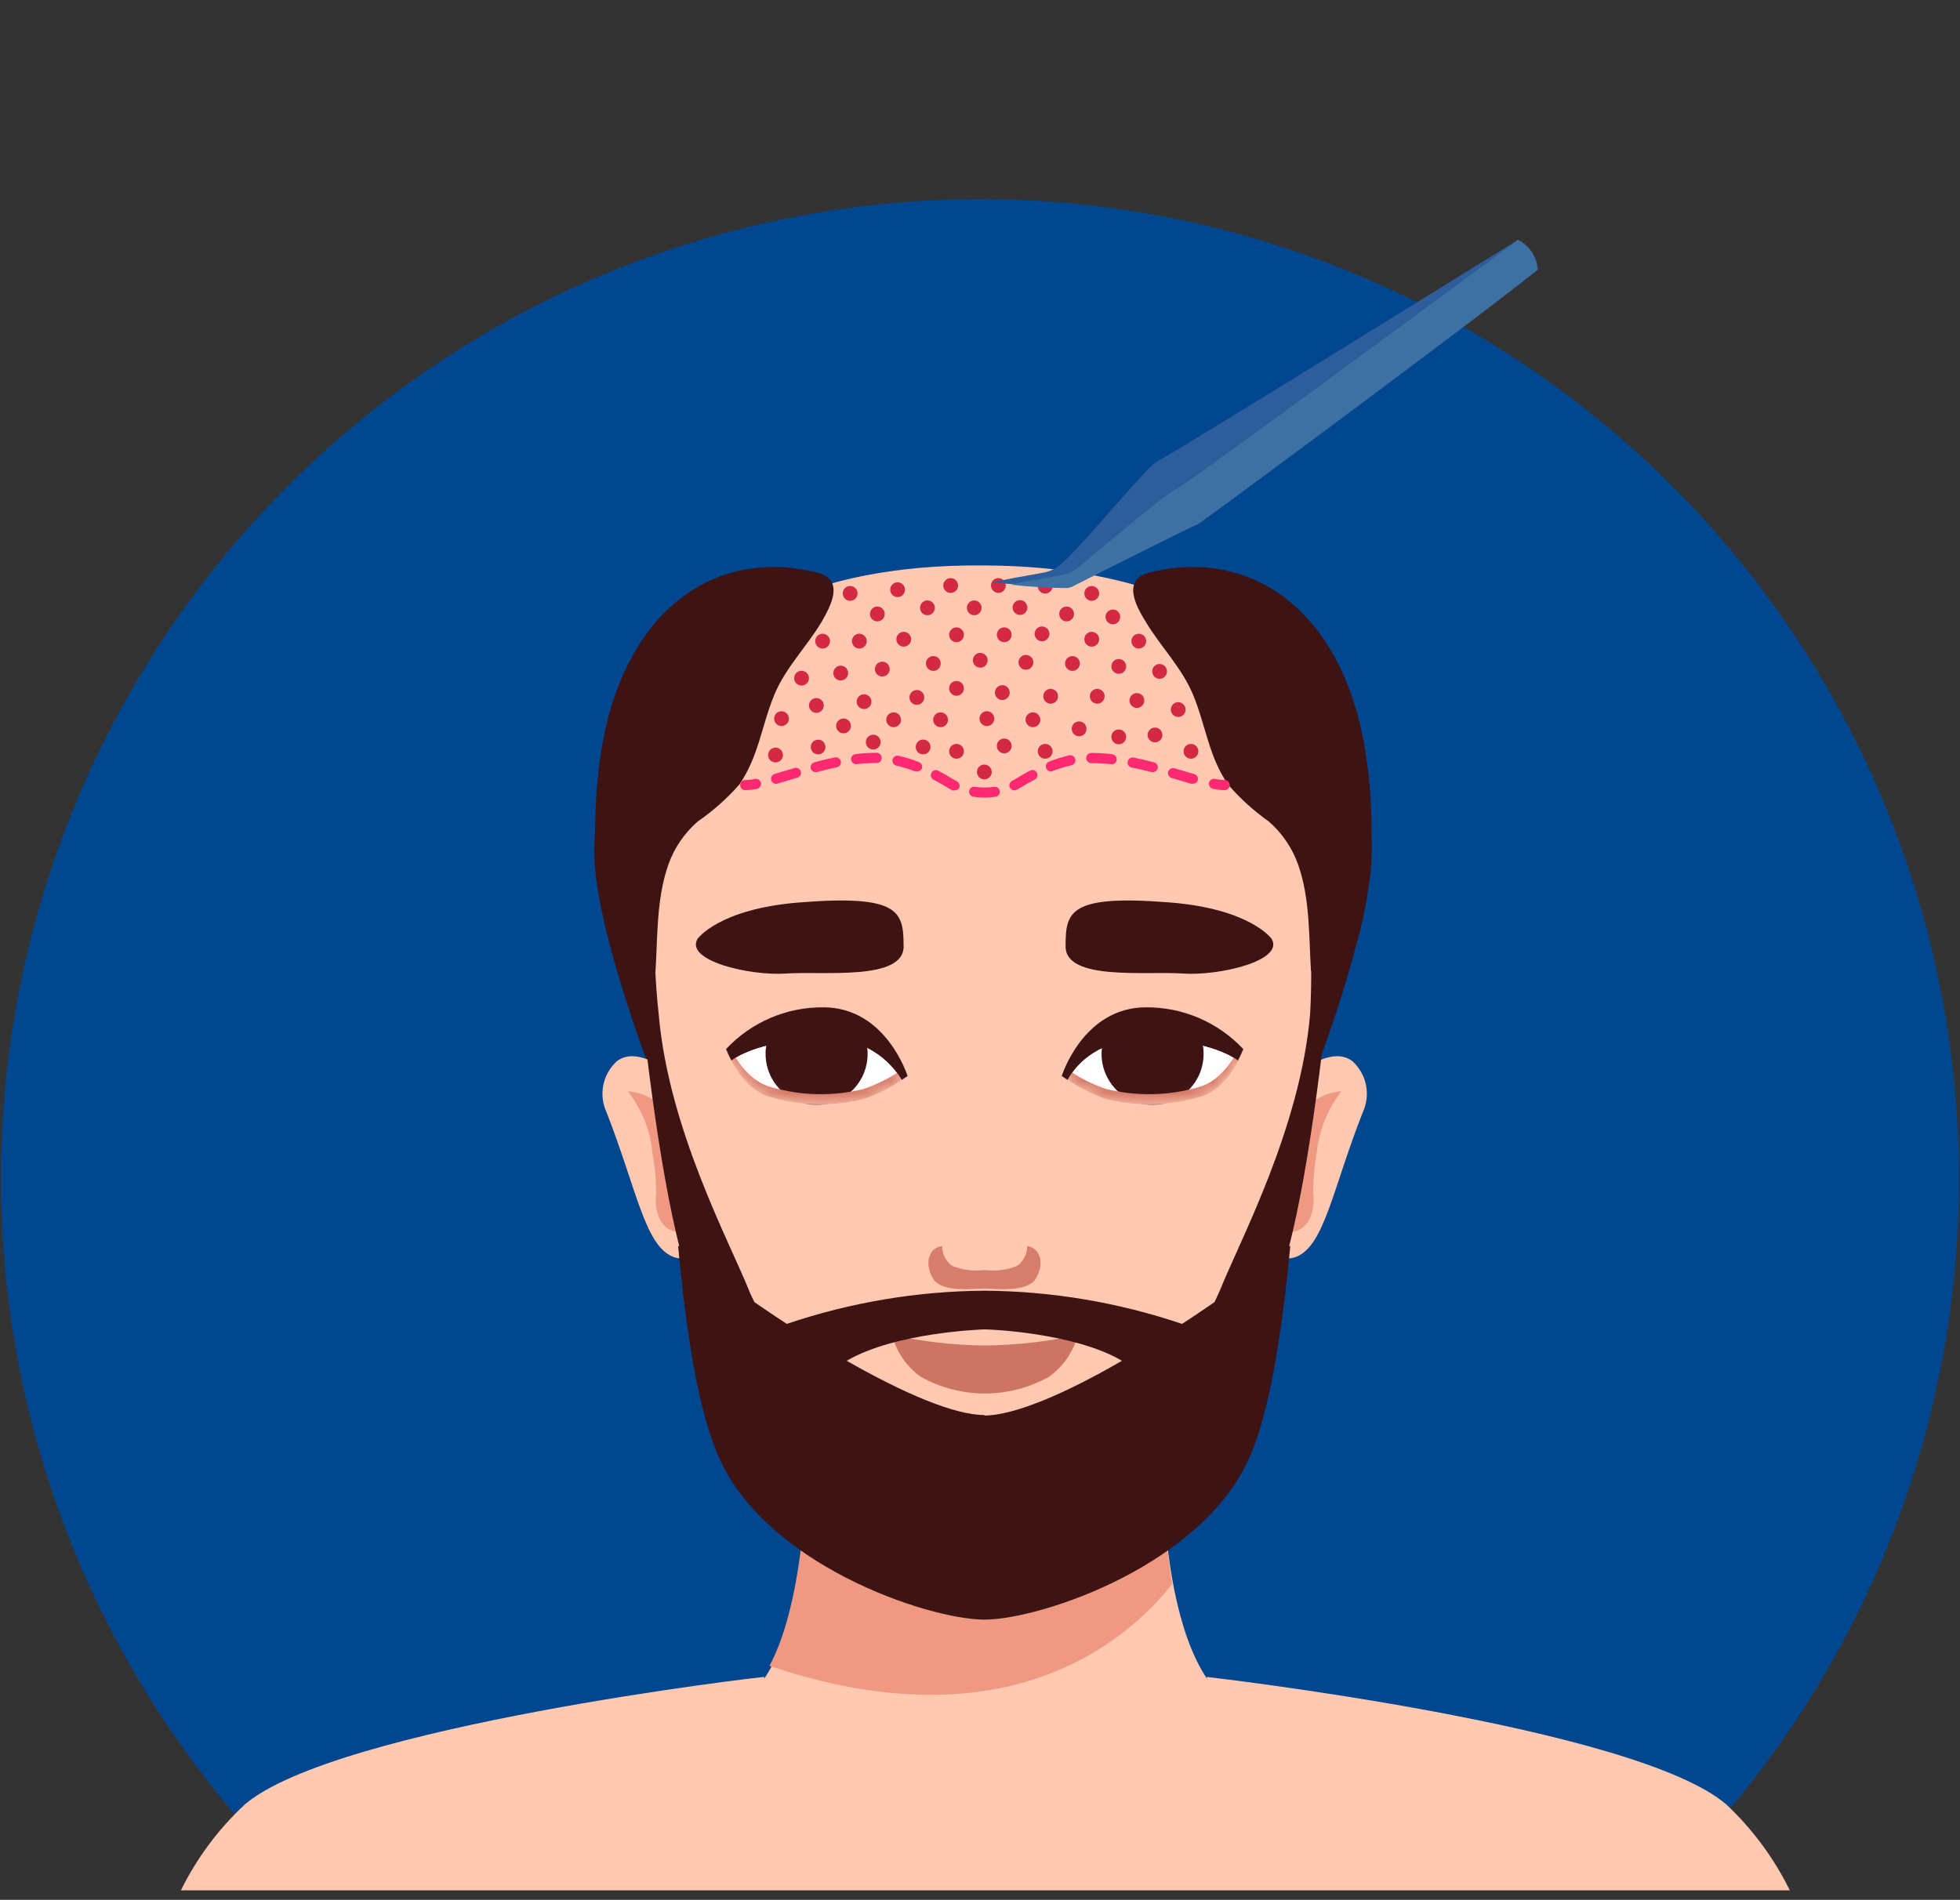 <svg xmlns="http://www.w3.org/2000/svg" width="164" height="159" viewBox="0 0 164 159" fill="none"><rect x="0" y="0" width="164" height="159" fill="#333333" stroke="none"/><path d="M143.218 153.154C153.714 141.341 160.574 126.742 162.973 111.116C165.371 95.491 163.206 79.504 156.737 65.082C150.268 50.659 139.772 38.416 126.512 29.826C113.253 21.236 97.795 16.666 82 16.666C66.206 16.666 50.748 21.236 37.488 29.826C24.228 38.416 13.732 50.659 7.263 65.082C0.795 79.504 -1.371 95.491 1.028 111.116C3.426 126.742 10.286 141.341 20.782 153.154H143.218Z" fill="#00478F"></path><path d="M144.456 151.028C136.868 144.459 100.986 140.346 100.986 140.346C100.986 140.346 100.986 140.442 100.986 140.485C95.917 132.89 97.411 114.473 97.411 114.473L82.469 108.064L67.528 114.473C67.528 114.473 69.011 132.89 63.953 140.485C63.953 140.485 63.953 140.4 63.953 140.346C63.953 140.293 28.061 144.502 20.473 151.028C18.273 153.077 16.465 155.51 15.136 158.207H149.76C148.437 155.515 146.64 153.083 144.456 151.028Z" fill="#FFC8B1"></path><path d="M108.682 58.22C106.837 55.364 104.529 52.836 101.851 50.742C96.515 46.544 88.126 56.148 82.288 59.288C76.451 56.084 68.008 46.469 62.715 50.742C60.038 52.834 57.733 55.362 55.895 58.22C52.309 63.86 49.726 64.629 49.726 71.327C49.726 78.741 56.845 96.634 58.264 98.119C60.89 100.789 64.668 104.528 68.457 105.297H68.617L82.256 94.006L95.896 105.297H96.045C99.866 104.549 103.623 100.789 106.238 98.119C107.7 96.634 114.776 78.741 114.776 71.327C114.85 64.662 112.257 63.86 108.682 58.22Z" fill="#3E1314"></path><path d="M67.421 114.634C67.421 114.773 67.421 115.115 67.421 115.233C67.421 115.382 67.421 115.521 67.421 115.67C67.848 123.586 67.261 134.023 64.39 139.417C72.117 142.067 80.399 142.868 87.571 140.176C91.699 138.652 95.331 136.025 98.073 132.581C98.073 132.581 96.333 121.599 97.304 114.421L82.362 108.011L67.421 114.421C67.41 114.495 67.421 114.57 67.421 114.634Z" fill="#F09982"></path><path d="M56.77 90.331C56.77 90.331 53.568 87.319 51.615 88.814C51.034 89.341 50.637 90.04 50.481 90.809C50.326 91.578 50.42 92.376 50.751 93.087C53.258 99.497 53.952 104.197 56.279 105.169C58.157 105.949 60.836 103.428 60.836 103.428L56.77 90.331Z" fill="#FFC8B1"></path><path d="M58.392 100.618C58.03 91.335 52.533 91.335 52.533 91.335C53.699 92.823 54.414 94.613 54.593 96.495C54.796 97.584 54.9 98.689 54.903 99.796C54.444 103.887 58.531 104.154 58.392 100.618Z" fill="#F09982"></path><path d="M108.009 90.331C108.009 90.331 111.211 87.319 113.164 88.814C113.745 89.341 114.142 90.04 114.298 90.809C114.453 91.578 114.359 92.376 114.029 93.087C111.51 99.497 110.827 104.197 108.5 105.169C106.611 105.949 103.943 103.428 103.943 103.428L108.009 90.331Z" fill="#FFC8B1"></path><path d="M106.387 100.618C106.739 91.335 112.246 91.335 112.246 91.335C111.082 92.825 110.364 94.614 110.175 96.495C109.981 97.585 109.881 98.689 109.876 99.796C110.335 103.887 106.248 104.154 106.387 100.618Z" fill="#F09982"></path><path d="M82.48 47.325C78.147 47.325 51.53 46.78 53.387 72.183C54.144 85.14 55.521 102.093 57.976 108.065C62.074 118.33 77.261 131.267 82.384 131.267C87.507 131.267 102.662 118.33 106.803 108.065C109.215 102.018 110.634 85.033 111.392 72.076C113.249 47.538 86.813 47.367 82.48 47.325Z" fill="#FFC8B1"></path><path d="M85.949 104.292C85.949 104.609 85.876 104.921 85.735 105.205C85.594 105.489 85.39 105.736 85.138 105.927C84.268 106.289 83.318 106.414 82.384 106.29C81.454 106.412 80.508 106.287 79.641 105.927C79.389 105.736 79.185 105.489 79.044 105.205C78.904 104.921 78.83 104.609 78.83 104.292C77.763 104.389 77.283 105.681 78.073 107.017C78.574 107.871 80.207 107.935 81.274 107.882C81.985 107.839 82.698 107.839 83.409 107.882C84.476 107.935 86.152 107.882 86.664 107.017C87.465 105.681 86.974 104.399 85.949 104.292Z" fill="#D67E6B"></path><mask id="mask0_978_492" style="mask-type:luminance" maskUnits="userSpaceOnUse" x="88" y="84" width="17" height="9"><path d="M88.841 90.053C88.841 90.053 90.624 84.926 95.885 84.926C98.861 84.843 101.762 85.866 104.028 87.799C104.028 87.799 102.78 91.249 100.229 91.837C97.722 92.559 95.069 92.614 92.534 91.997C91.211 91.543 89.965 90.887 88.841 90.053Z" fill="white"></path></mask><g mask="url(#mask0_978_492)"><path d="M88.841 90.053C88.841 90.053 90.624 84.926 95.885 84.926C98.861 84.843 101.762 85.866 104.028 87.799C104.028 87.799 102.78 91.249 100.229 91.837C97.722 92.559 95.069 92.614 92.534 91.997C91.211 91.543 89.965 90.887 88.841 90.053Z" fill="white"></path><path d="M100.709 88.206C100.709 89.051 100.459 89.877 99.99 90.579C99.521 91.282 98.854 91.83 98.074 92.153C97.294 92.477 96.436 92.561 95.608 92.396C94.779 92.232 94.019 91.825 93.422 91.227C92.825 90.629 92.418 89.868 92.253 89.039C92.089 88.21 92.173 87.351 92.496 86.57C92.82 85.79 93.367 85.122 94.069 84.653C94.771 84.183 95.596 83.933 96.44 83.933C97.573 83.933 98.659 84.383 99.459 85.184C100.26 85.986 100.709 87.072 100.709 88.206Z" fill="#3E1314"></path><path d="M95.885 86.945C99.984 86.945 102.609 88.013 103.58 88.75C103.745 88.441 103.895 88.123 104.028 87.799C101.762 85.866 98.861 84.843 95.885 84.926C90.624 84.926 88.841 90.053 88.841 90.053L89.322 90.374C90.143 88.878 92.118 86.945 95.885 86.945Z" fill="#3E1314"></path><path d="M100.271 90.993C97.763 91.715 95.11 91.767 92.576 91.143C91.36 90.738 90.212 90.151 89.172 89.402C88.98 89.797 88.883 90.053 88.883 90.053C90.007 90.888 91.253 91.543 92.576 91.998C95.112 92.615 97.764 92.559 100.271 91.837C102.822 91.25 104.071 87.799 104.071 87.799L103.793 87.564C103.27 88.579 102.107 90.513 100.271 90.993Z" fill="#D67E6B"></path></g><mask id="mask1_978_492" style="mask-type:luminance" maskUnits="userSpaceOnUse" x="60" y="84" width="16" height="9"><path d="M75.938 90.053C75.938 90.053 74.156 84.925 68.894 84.925C65.928 84.847 63.039 85.871 60.783 87.799C60.783 87.799 62.031 91.249 64.582 91.837C67.09 92.559 69.742 92.614 72.277 91.997C73.589 91.54 74.824 90.884 75.938 90.053Z" fill="white"></path></mask><g mask="url(#mask1_978_492)"><path d="M75.938 90.053C75.938 90.053 74.156 84.925 68.894 84.925C65.928 84.847 63.039 85.871 60.783 87.799C60.783 87.799 62.031 91.249 64.582 91.837C67.09 92.559 69.742 92.614 72.277 91.997C73.589 91.54 74.824 90.884 75.938 90.053Z" fill="white"></path><path d="M64.059 88.206C64.059 89.051 64.31 89.877 64.779 90.579C65.248 91.282 65.915 91.83 66.695 92.153C67.475 92.477 68.333 92.561 69.161 92.396C69.989 92.232 70.75 91.825 71.347 91.227C71.944 90.629 72.351 89.868 72.515 89.039C72.68 88.21 72.596 87.351 72.272 86.57C71.949 85.79 71.402 85.122 70.7 84.653C69.998 84.183 69.173 83.933 68.328 83.933C67.196 83.933 66.11 84.383 65.31 85.184C64.509 85.986 64.059 87.072 64.059 88.206Z" fill="#3E1314"></path><path d="M68.894 86.945C64.796 86.945 62.17 88.013 61.199 88.75C61.034 88.441 60.884 88.124 60.751 87.799C63.015 85.864 65.917 84.84 68.894 84.926C74.156 84.926 75.938 90.053 75.938 90.053L75.457 90.374C74.784 89.254 73.815 88.341 72.657 87.737C71.499 87.132 70.197 86.858 68.894 86.945Z" fill="#3E1314"></path><path d="M64.55 90.993C67.058 91.715 69.711 91.767 72.245 91.143C73.459 90.734 74.607 90.147 75.65 89.402C75.842 89.797 75.938 90.053 75.938 90.053C74.814 90.888 73.569 91.543 72.245 91.998C69.71 92.615 67.058 92.559 64.55 91.837C61.999 91.25 60.751 87.799 60.751 87.799C60.751 87.799 60.858 87.693 61.017 87.564C61.508 88.579 62.672 90.513 64.55 90.993Z" fill="#D67E6B"></path></g><path d="M95.885 86.945C99.984 86.945 102.609 88.013 103.58 88.75C103.745 88.441 103.895 88.123 104.028 87.799C102.985 86.686 101.723 85.801 100.322 85.2C98.921 84.598 97.41 84.294 95.885 84.306C90.624 84.306 88.841 90.053 88.841 90.053L89.322 90.374C90.143 88.878 92.118 86.945 95.885 86.945Z" fill="#3E1314"></path><path d="M68.894 86.945C64.796 86.945 62.17 88.013 61.199 88.75C61.034 88.441 60.884 88.123 60.751 87.799C61.793 86.684 63.054 85.798 64.456 85.197C65.858 84.596 67.369 84.292 68.894 84.306C74.156 84.306 75.938 90.053 75.938 90.053L75.458 90.374C74.784 89.254 73.815 88.341 72.657 87.736C71.499 87.131 70.197 86.858 68.894 86.945Z" fill="#3E1314"></path><path d="M106.398 78.57C106.398 78.57 104.637 76.06 97.86 75.526C89.428 74.853 89.162 76.316 89.162 79.211C89.162 82.106 95.928 81.262 98.97 81.476C102.011 81.689 107.497 80.397 106.398 78.57Z" fill="#3E1314"></path><path d="M58.371 78.57C58.371 78.57 60.132 76.06 66.909 75.526C75.341 74.853 75.597 76.316 75.608 79.211C75.618 82.106 68.841 81.262 65.789 81.476C62.736 81.689 57.272 80.397 58.371 78.57Z" fill="#3E1314"></path><path d="M82.384 112.604C79.782 112.581 77.189 112.287 74.647 111.728C75.007 113.152 75.867 114.399 77.069 115.242C78.702 116.148 80.539 116.624 82.406 116.624C84.273 116.624 86.109 116.148 87.742 115.242C88.947 114.399 89.81 113.153 90.175 111.728C87.616 112.291 85.005 112.584 82.384 112.604Z" fill="#CD7562"></path><path d="M111.776 76.626H109.514C109.739 79.373 109.775 82.132 109.62 84.883C108.788 94.498 103.718 103.866 102.064 108.021C101.936 108.331 101.765 108.652 101.627 108.972C100.719 109.592 99.823 110.211 98.905 110.799C93.578 108.998 87.996 108.06 82.373 108.021C76.747 108.06 71.162 108.998 65.831 110.799C64.924 110.211 64.016 109.592 63.12 108.972C62.971 108.652 62.8 108.331 62.682 108.021C61.017 103.866 55.948 94.519 55.115 84.883C54.814 82.142 54.711 79.382 54.806 76.626H52.949C53.749 86.571 55.169 97.681 56.844 104.336L56.738 104.251C57.485 112.316 58.52 117.967 59.94 121.471C63.707 130.903 77.624 135.529 82.352 135.55C87.091 135.55 101.008 130.903 104.764 121.471C106.162 117.967 107.198 112.316 107.966 104.251L107.859 104.336C109.556 97.724 110.944 86.614 111.776 76.626ZM82.363 118.426C79.833 118.426 75.564 116.578 70.847 113.886C74.913 111.504 82.128 111.269 82.363 111.258C82.597 111.248 89.833 111.504 93.878 113.886C89.161 116.621 84.892 118.458 82.363 118.469V118.426Z" fill="#3E1314"></path><path d="M68.339 47.911C60.868 46.063 54.134 49.845 51.263 58.765C49.459 64.341 49.182 73.57 51.263 79.606C52.486 80.108 53.683 80.671 54.849 81.294C55.03 78.324 54.924 75.226 55.916 72.385C56.408 70.98 57.258 69.728 58.382 68.753C59.656 67.87 60.821 66.837 61.85 65.676C63.483 63.326 63.728 60.698 64.796 58.134C65.735 55.87 67.507 54.118 68.755 52.035C69.534 50.657 70.719 48.499 68.339 47.911Z" fill="#3E1314"></path><path d="M96.205 47.911C103.622 46.063 110.41 49.845 113.281 58.765C115.085 64.341 115.416 73.57 113.281 79.606C112.058 80.108 110.861 80.671 109.695 81.294C109.514 78.324 109.62 75.226 108.628 72.385C108.136 70.98 107.286 69.728 106.163 68.753C104.914 67.865 103.774 66.832 102.769 65.676C101.136 63.326 100.89 60.698 99.823 58.134C98.884 55.87 97.112 54.118 95.864 52.035C95.01 50.657 93.868 48.499 96.205 47.911Z" fill="#3E1314"></path><path d="M62.426 66.125C62.365 66.135 62.303 66.132 62.243 66.115C62.184 66.098 62.129 66.069 62.082 66.028C62.035 65.988 61.997 65.939 61.971 65.882C61.946 65.826 61.932 65.765 61.932 65.703C61.932 65.642 61.946 65.581 61.971 65.524C61.997 65.468 62.035 65.418 62.082 65.378C62.129 65.338 62.184 65.309 62.243 65.292C62.303 65.275 62.365 65.272 62.426 65.281C62.678 65.274 62.928 65.242 63.173 65.185C63.283 65.166 63.397 65.189 63.49 65.251C63.583 65.313 63.649 65.408 63.675 65.516C63.694 65.627 63.671 65.74 63.609 65.833C63.548 65.927 63.453 65.993 63.344 66.019C63.042 66.084 62.735 66.12 62.426 66.125Z" fill="#FF2972"></path><path d="M82.384 66.755C82.07 66.752 81.756 66.727 81.445 66.68C81.39 66.671 81.337 66.651 81.289 66.621C81.241 66.592 81.2 66.553 81.167 66.507C81.134 66.462 81.111 66.41 81.098 66.356C81.085 66.301 81.084 66.244 81.093 66.189C81.114 66.079 81.177 65.981 81.269 65.917C81.36 65.853 81.474 65.828 81.584 65.847C82.11 65.932 82.647 65.932 83.174 65.847C83.229 65.838 83.284 65.841 83.338 65.854C83.392 65.867 83.442 65.891 83.487 65.924C83.532 65.956 83.569 65.998 83.598 66.045C83.627 66.092 83.646 66.145 83.654 66.199C83.663 66.254 83.66 66.31 83.647 66.364C83.634 66.418 83.61 66.468 83.578 66.513C83.545 66.557 83.504 66.595 83.457 66.624C83.409 66.653 83.357 66.672 83.302 66.68C82.998 66.727 82.692 66.752 82.384 66.755ZM84.882 66.146C84.805 66.146 84.73 66.125 84.664 66.085C84.598 66.046 84.544 65.989 84.508 65.922C84.482 65.872 84.466 65.817 84.461 65.761C84.456 65.706 84.462 65.649 84.479 65.596C84.496 65.542 84.523 65.492 84.559 65.449C84.596 65.406 84.64 65.371 84.689 65.345L84.999 65.174C85.373 64.939 85.778 64.715 86.194 64.49C86.243 64.465 86.297 64.449 86.352 64.444C86.407 64.439 86.463 64.445 86.515 64.462C86.568 64.479 86.617 64.506 86.659 64.542C86.701 64.578 86.735 64.622 86.76 64.672C86.786 64.72 86.802 64.773 86.808 64.828C86.814 64.883 86.808 64.938 86.792 64.99C86.776 65.043 86.75 65.092 86.716 65.135C86.681 65.177 86.638 65.212 86.589 65.238C86.184 65.452 85.799 65.665 85.447 65.89L85.074 66.093C85.015 66.125 84.949 66.143 84.882 66.146ZM79.876 66.146C79.809 66.162 79.74 66.162 79.673 66.146L79.321 65.943C78.958 65.719 78.574 65.494 78.169 65.281C78.111 65.26 78.058 65.227 78.014 65.185C77.971 65.142 77.936 65.09 77.914 65.033C77.892 64.976 77.882 64.915 77.886 64.854C77.889 64.793 77.906 64.733 77.935 64.679C77.963 64.624 78.003 64.577 78.052 64.54C78.1 64.502 78.156 64.476 78.216 64.462C78.275 64.448 78.337 64.447 78.397 64.46C78.457 64.472 78.514 64.497 78.563 64.533C78.98 64.757 79.385 64.992 79.759 65.217L80.068 65.388C80.167 65.442 80.241 65.532 80.274 65.64C80.308 65.747 80.299 65.863 80.25 65.964C80.207 66.022 80.15 66.068 80.085 66.098C80.019 66.128 79.948 66.141 79.876 66.135V66.146ZM64.934 65.601C64.843 65.599 64.755 65.567 64.682 65.512C64.609 65.456 64.556 65.379 64.529 65.291C64.499 65.184 64.513 65.069 64.566 64.971C64.62 64.873 64.71 64.8 64.817 64.768L66.482 64.277C66.535 64.26 66.591 64.255 66.647 64.261C66.702 64.266 66.756 64.283 66.805 64.31C66.853 64.337 66.896 64.374 66.93 64.417C66.965 64.461 66.99 64.511 67.005 64.565C67.035 64.673 67.021 64.788 66.968 64.885C66.914 64.983 66.824 65.056 66.717 65.088L65.052 65.58L64.934 65.601ZM99.812 65.601H99.695L98.03 65.11C97.923 65.078 97.833 65.005 97.779 64.907C97.726 64.809 97.712 64.694 97.742 64.586C97.777 64.479 97.851 64.388 97.951 64.335C98.05 64.281 98.167 64.268 98.276 64.298L99.941 64.789C99.993 64.805 100.042 64.831 100.085 64.866C100.128 64.901 100.163 64.944 100.189 64.993C100.214 65.042 100.23 65.095 100.235 65.15C100.24 65.205 100.235 65.26 100.218 65.313C100.188 65.395 100.133 65.466 100.06 65.514C99.987 65.562 99.9 65.585 99.812 65.58V65.601ZM68.254 64.618C68.16 64.62 68.068 64.59 67.993 64.534C67.918 64.478 67.863 64.399 67.838 64.309C67.812 64.2 67.829 64.085 67.887 63.989C67.945 63.893 68.038 63.824 68.147 63.796C68.702 63.646 69.278 63.507 69.855 63.39C69.965 63.368 70.079 63.39 70.174 63.452C70.267 63.514 70.333 63.611 70.356 63.721C70.375 63.83 70.351 63.942 70.29 64.034C70.228 64.125 70.133 64.189 70.025 64.213C69.46 64.33 68.905 64.469 68.36 64.608L68.254 64.618ZM96.461 64.618H96.355C95.81 64.48 95.287 64.351 94.679 64.234C94.625 64.222 94.573 64.2 94.528 64.169C94.482 64.137 94.443 64.097 94.413 64.05C94.384 64.003 94.363 63.951 94.354 63.897C94.345 63.842 94.346 63.786 94.359 63.732C94.382 63.624 94.446 63.529 94.538 63.467C94.629 63.405 94.741 63.382 94.85 63.401C95.426 63.518 96.002 63.657 96.568 63.806C96.622 63.82 96.672 63.844 96.716 63.878C96.76 63.911 96.797 63.953 96.825 64C96.853 64.048 96.871 64.101 96.878 64.156C96.885 64.21 96.881 64.266 96.867 64.319C96.841 64.402 96.79 64.476 96.722 64.529C96.653 64.582 96.57 64.614 96.483 64.618H96.461ZM87.923 64.565C87.826 64.562 87.732 64.526 87.657 64.462C87.583 64.398 87.533 64.311 87.516 64.214C87.498 64.118 87.514 64.019 87.561 63.933C87.608 63.847 87.683 63.78 87.774 63.742C88.334 63.525 88.908 63.347 89.492 63.208C89.599 63.192 89.709 63.217 89.798 63.279C89.887 63.341 89.95 63.434 89.973 63.54C89.996 63.646 89.978 63.757 89.922 63.85C89.867 63.943 89.778 64.012 89.674 64.042C89.128 64.162 88.592 64.326 88.073 64.533C88.039 64.549 88.003 64.56 87.966 64.565H87.923ZM76.738 64.565H76.589C76.071 64.365 75.54 64.201 74.999 64.074C74.945 64.062 74.894 64.039 74.849 64.008C74.803 63.976 74.765 63.936 74.735 63.889C74.705 63.842 74.685 63.79 74.675 63.736C74.665 63.681 74.667 63.626 74.679 63.572C74.691 63.517 74.713 63.466 74.745 63.421C74.776 63.376 74.817 63.337 74.863 63.307C74.91 63.278 74.962 63.257 75.016 63.248C75.07 63.238 75.126 63.239 75.18 63.251C75.766 63.383 76.341 63.561 76.898 63.785C76.95 63.805 76.997 63.835 77.037 63.874C77.076 63.912 77.108 63.958 77.13 64.008C77.152 64.059 77.163 64.114 77.164 64.169C77.164 64.224 77.154 64.279 77.133 64.33C77.1 64.393 77.051 64.447 76.991 64.486C76.931 64.525 76.863 64.549 76.792 64.554L76.738 64.565ZM71.626 63.956C71.524 63.952 71.427 63.913 71.351 63.844C71.275 63.776 71.225 63.683 71.21 63.582C71.198 63.471 71.231 63.358 71.3 63.27C71.37 63.182 71.472 63.126 71.584 63.112C72.133 63.046 72.685 63.011 73.238 63.005H73.377C73.488 63.011 73.593 63.06 73.668 63.142C73.744 63.224 73.785 63.332 73.782 63.443C73.774 63.553 73.727 63.656 73.648 63.733C73.569 63.81 73.465 63.855 73.355 63.86H73.238C72.717 63.862 72.197 63.894 71.68 63.956H71.626ZM93.035 63.956H92.982C92.448 63.903 91.915 63.871 91.456 63.871H91.306C91.197 63.864 91.094 63.818 91.016 63.741C90.938 63.665 90.889 63.563 90.88 63.454C90.879 63.342 90.923 63.233 91 63.152C91.078 63.07 91.183 63.022 91.296 63.016H91.456C91.998 63.022 92.54 63.057 93.078 63.123C93.178 63.139 93.27 63.19 93.336 63.267C93.402 63.345 93.438 63.443 93.438 63.545C93.438 63.647 93.402 63.745 93.336 63.822C93.27 63.9 93.178 63.951 93.078 63.967L93.035 63.956Z" fill="#FF2972"></path><path d="M102.406 66.125C102.097 66.12 101.79 66.084 101.488 66.019C101.379 65.993 101.284 65.927 101.223 65.833C101.161 65.74 101.138 65.627 101.157 65.516C101.183 65.408 101.249 65.313 101.342 65.251C101.436 65.189 101.549 65.166 101.659 65.185C101.904 65.241 102.154 65.273 102.406 65.281C102.467 65.272 102.529 65.275 102.589 65.292C102.648 65.309 102.703 65.338 102.75 65.378C102.797 65.418 102.835 65.468 102.861 65.524C102.887 65.581 102.9 65.642 102.9 65.703C102.9 65.765 102.887 65.826 102.861 65.882C102.835 65.939 102.797 65.988 102.75 66.028C102.703 66.069 102.648 66.098 102.589 66.115C102.529 66.132 102.467 66.135 102.406 66.125Z" fill="#FF2972"></path><path d="M71.755 49.664C71.755 49.787 71.718 49.906 71.65 50.008C71.582 50.11 71.486 50.19 71.373 50.236C71.259 50.283 71.135 50.296 71.015 50.272C70.895 50.248 70.784 50.189 70.698 50.102C70.611 50.016 70.552 49.905 70.528 49.785C70.505 49.665 70.517 49.54 70.564 49.427C70.611 49.314 70.69 49.217 70.792 49.149C70.894 49.081 71.013 49.044 71.136 49.044C71.3 49.044 71.457 49.11 71.573 49.226C71.689 49.342 71.755 49.5 71.755 49.664Z" fill="#D32943"></path><path d="M74.028 51.383C74.028 51.506 73.992 51.626 73.924 51.727C73.856 51.829 73.759 51.909 73.646 51.956C73.533 52.003 73.408 52.015 73.288 51.991C73.168 51.967 73.058 51.908 72.971 51.821C72.885 51.735 72.826 51.624 72.802 51.504C72.778 51.384 72.79 51.259 72.837 51.146C72.884 51.033 72.963 50.936 73.065 50.868C73.167 50.8 73.286 50.764 73.409 50.764C73.573 50.764 73.73 50.829 73.847 50.945C73.963 51.061 74.028 51.219 74.028 51.383Z" fill="#D32943"></path><path d="M75.725 49.353C75.725 49.518 75.659 49.675 75.543 49.792C75.427 49.908 75.27 49.973 75.106 49.973C74.941 49.973 74.784 49.908 74.668 49.792C74.552 49.675 74.487 49.518 74.487 49.353C74.487 49.189 74.552 49.032 74.668 48.915C74.784 48.799 74.941 48.734 75.106 48.734C75.27 48.734 75.427 48.799 75.543 48.915C75.659 49.032 75.725 49.189 75.725 49.353Z" fill="#D32943"></path><path d="M78.222 50.87C78.222 50.993 78.186 51.112 78.118 51.214C78.05 51.316 77.953 51.396 77.84 51.443C77.727 51.489 77.602 51.502 77.482 51.478C77.362 51.454 77.252 51.395 77.165 51.308C77.079 51.221 77.02 51.111 76.996 50.991C76.972 50.871 76.984 50.746 77.031 50.633C77.078 50.52 77.157 50.423 77.259 50.355C77.361 50.287 77.481 50.251 77.603 50.251C77.767 50.251 77.924 50.316 78.041 50.432C78.157 50.548 78.222 50.706 78.222 50.87Z" fill="#D32943"></path><path d="M80.165 48.991C80.167 49.114 80.132 49.234 80.066 49.338C79.999 49.441 79.903 49.522 79.79 49.571C79.677 49.619 79.552 49.633 79.432 49.61C79.311 49.588 79.2 49.529 79.112 49.443C79.024 49.357 78.964 49.247 78.939 49.126C78.915 49.006 78.926 48.881 78.973 48.767C79.019 48.653 79.099 48.556 79.201 48.487C79.303 48.419 79.423 48.382 79.546 48.382C79.708 48.382 79.864 48.446 79.98 48.559C80.095 48.673 80.162 48.828 80.165 48.991Z" fill="#D32943"></path><path d="M82.128 50.87C82.13 50.951 82.115 51.031 82.085 51.106C82.055 51.181 82.01 51.25 81.954 51.307C81.897 51.365 81.83 51.411 81.755 51.442C81.681 51.474 81.601 51.49 81.52 51.49C81.356 51.49 81.198 51.424 81.082 51.308C80.966 51.192 80.901 51.034 80.901 50.87C80.901 50.706 80.966 50.548 81.082 50.432C81.198 50.316 81.356 50.251 81.52 50.251C81.601 50.251 81.681 50.267 81.755 50.298C81.83 50.329 81.897 50.375 81.954 50.433C82.01 50.49 82.055 50.559 82.085 50.634C82.115 50.709 82.13 50.789 82.128 50.87Z" fill="#D32943"></path><path d="M84.156 48.991C84.158 49.114 84.124 49.234 84.057 49.338C83.99 49.441 83.894 49.522 83.781 49.571C83.669 49.619 83.544 49.633 83.423 49.61C83.302 49.588 83.191 49.529 83.103 49.443C83.016 49.357 82.956 49.247 82.931 49.126C82.906 49.006 82.918 48.881 82.964 48.767C83.011 48.653 83.09 48.556 83.192 48.487C83.294 48.419 83.414 48.382 83.537 48.382C83.7 48.382 83.855 48.446 83.971 48.559C84.087 48.673 84.153 48.828 84.156 48.991Z" fill="#D32943"></path><path d="M88.073 49.054C88.073 49.177 88.036 49.297 87.968 49.398C87.9 49.5 87.803 49.58 87.69 49.627C87.577 49.673 87.453 49.686 87.333 49.662C87.213 49.638 87.102 49.579 87.016 49.492C86.929 49.406 86.87 49.295 86.846 49.175C86.823 49.055 86.835 48.93 86.882 48.817C86.928 48.704 87.008 48.607 87.11 48.539C87.211 48.471 87.331 48.435 87.454 48.435C87.618 48.435 87.775 48.5 87.891 48.616C88.007 48.732 88.073 48.89 88.073 49.054Z" fill="#D32943"></path><path d="M85.96 50.764C85.971 50.852 85.964 50.94 85.939 51.025C85.913 51.109 85.87 51.187 85.812 51.254C85.754 51.32 85.682 51.373 85.602 51.41C85.521 51.446 85.434 51.465 85.346 51.465C85.258 51.465 85.171 51.446 85.091 51.41C85.01 51.373 84.939 51.32 84.881 51.254C84.823 51.187 84.779 51.109 84.754 51.025C84.728 50.94 84.721 50.852 84.732 50.764C84.752 50.615 84.825 50.478 84.938 50.379C85.051 50.28 85.196 50.226 85.346 50.226C85.496 50.226 85.641 50.28 85.754 50.379C85.867 50.478 85.94 50.615 85.96 50.764Z" fill="#D32943"></path><path d="M91.969 49.664C91.969 49.787 91.932 49.906 91.864 50.008C91.796 50.11 91.7 50.19 91.586 50.236C91.473 50.283 91.349 50.296 91.229 50.272C91.109 50.248 90.998 50.189 90.912 50.102C90.825 50.016 90.766 49.905 90.742 49.785C90.719 49.665 90.731 49.54 90.778 49.427C90.824 49.314 90.904 49.217 91.006 49.149C91.107 49.081 91.227 49.044 91.35 49.044C91.514 49.044 91.671 49.11 91.787 49.226C91.903 49.342 91.969 49.5 91.969 49.664Z" fill="#D32943"></path><path d="M93.729 51.629C93.731 51.71 93.716 51.79 93.686 51.865C93.656 51.94 93.611 52.009 93.555 52.066C93.498 52.124 93.43 52.17 93.356 52.201C93.281 52.232 93.201 52.248 93.121 52.248C92.957 52.248 92.799 52.183 92.683 52.067C92.567 51.951 92.502 51.793 92.502 51.629C92.502 51.465 92.567 51.307 92.683 51.191C92.799 51.075 92.957 51.009 93.121 51.009C93.201 51.009 93.281 51.025 93.356 51.057C93.43 51.088 93.498 51.134 93.555 51.191C93.611 51.249 93.656 51.317 93.686 51.393C93.716 51.468 93.731 51.548 93.729 51.629Z" fill="#D32943"></path><path d="M89.866 51.383C89.866 51.506 89.83 51.626 89.762 51.727C89.694 51.829 89.597 51.909 89.484 51.956C89.371 52.003 89.246 52.015 89.126 51.991C89.006 51.967 88.896 51.908 88.809 51.821C88.723 51.735 88.664 51.624 88.64 51.504C88.616 51.384 88.628 51.259 88.675 51.146C88.722 51.033 88.801 50.936 88.903 50.868C89.005 50.8 89.124 50.764 89.247 50.764C89.411 50.764 89.569 50.829 89.685 50.945C89.801 51.061 89.866 51.219 89.866 51.383Z" fill="#D32943"></path><path d="M72.523 53.658C72.523 53.781 72.487 53.901 72.419 54.002C72.351 54.104 72.254 54.184 72.141 54.231C72.028 54.278 71.903 54.29 71.783 54.266C71.663 54.242 71.553 54.183 71.466 54.096C71.38 54.01 71.321 53.899 71.297 53.779C71.273 53.659 71.285 53.534 71.332 53.421C71.379 53.308 71.458 53.211 71.56 53.143C71.662 53.075 71.781 53.039 71.904 53.039C72.068 53.039 72.225 53.104 72.342 53.22C72.458 53.336 72.523 53.494 72.523 53.658Z" fill="#D32943"></path><path d="M69.449 53.658C69.449 53.781 69.413 53.901 69.345 54.002C69.277 54.104 69.18 54.184 69.067 54.231C68.954 54.278 68.829 54.29 68.709 54.266C68.589 54.242 68.479 54.183 68.392 54.096C68.306 54.01 68.247 53.899 68.223 53.779C68.199 53.659 68.211 53.534 68.258 53.421C68.305 53.308 68.384 53.211 68.486 53.143C68.588 53.075 68.707 53.039 68.83 53.039C68.994 53.039 69.152 53.104 69.268 53.22C69.384 53.336 69.449 53.494 69.449 53.658Z" fill="#D32943"></path><path d="M70.965 56.328C70.965 56.451 70.928 56.571 70.86 56.673C70.792 56.775 70.696 56.854 70.582 56.901C70.469 56.948 70.345 56.96 70.225 56.936C70.105 56.912 69.994 56.853 69.908 56.767C69.821 56.68 69.762 56.57 69.739 56.449C69.715 56.329 69.727 56.205 69.774 56.091C69.82 55.978 69.9 55.882 70.002 55.813C70.103 55.745 70.223 55.709 70.346 55.709C70.51 55.709 70.667 55.774 70.783 55.89C70.899 56.007 70.965 56.164 70.965 56.328Z" fill="#D32943"></path><path d="M67.688 56.757C67.688 56.922 67.623 57.079 67.507 57.195C67.391 57.312 67.233 57.377 67.069 57.377C66.905 57.377 66.747 57.312 66.631 57.195C66.515 57.079 66.45 56.922 66.45 56.757C66.45 56.593 66.515 56.435 66.631 56.319C66.747 56.203 66.905 56.138 67.069 56.138C67.233 56.138 67.391 56.203 67.507 56.319C67.623 56.435 67.688 56.593 67.688 56.757Z" fill="#D32943"></path><path d="M74.444 55.998C74.444 56.121 74.408 56.24 74.34 56.342C74.272 56.444 74.175 56.523 74.062 56.57C73.949 56.617 73.824 56.63 73.704 56.606C73.584 56.582 73.474 56.523 73.387 56.436C73.301 56.349 73.242 56.239 73.218 56.119C73.194 55.999 73.206 55.874 73.253 55.761C73.3 55.648 73.379 55.551 73.481 55.483C73.583 55.415 73.703 55.378 73.825 55.378C73.989 55.378 74.147 55.444 74.263 55.56C74.379 55.676 74.444 55.834 74.444 55.998Z" fill="#D32943"></path><path d="M76.237 53.498C76.237 53.662 76.172 53.82 76.055 53.936C75.939 54.052 75.782 54.118 75.618 54.118C75.454 54.118 75.296 54.052 75.18 53.936C75.064 53.82 74.999 53.662 74.999 53.498C74.999 53.334 75.064 53.176 75.18 53.06C75.296 52.944 75.454 52.878 75.618 52.878C75.699 52.878 75.78 52.895 75.855 52.926C75.93 52.957 75.998 53.002 76.055 53.06C76.113 53.117 76.159 53.186 76.19 53.261C76.221 53.336 76.237 53.417 76.237 53.498Z" fill="#D32943"></path><path d="M78.713 55.528C78.713 55.651 78.676 55.771 78.608 55.873C78.539 55.975 78.442 56.055 78.328 56.101C78.214 56.148 78.089 56.159 77.969 56.135C77.849 56.11 77.738 56.05 77.652 55.962C77.566 55.874 77.508 55.763 77.485 55.642C77.463 55.521 77.476 55.396 77.525 55.283C77.573 55.17 77.654 55.074 77.757 55.008C77.861 54.941 77.981 54.906 78.104 54.908C78.267 54.911 78.421 54.978 78.535 55.093C78.649 55.209 78.713 55.365 78.713 55.528Z" fill="#D32943"></path><path d="M80.655 53.124C80.655 53.247 80.619 53.367 80.551 53.469C80.483 53.571 80.386 53.65 80.273 53.697C80.16 53.744 80.035 53.756 79.915 53.732C79.795 53.708 79.685 53.649 79.598 53.563C79.512 53.476 79.453 53.365 79.429 53.245C79.405 53.125 79.417 53.001 79.464 52.887C79.511 52.774 79.59 52.677 79.692 52.609C79.794 52.541 79.914 52.505 80.036 52.505C80.2 52.505 80.358 52.57 80.474 52.686C80.59 52.803 80.655 52.96 80.655 53.124Z" fill="#D32943"></path><path d="M82.641 55.261C82.641 55.425 82.576 55.583 82.46 55.699C82.344 55.815 82.186 55.88 82.022 55.88C81.858 55.88 81.7 55.815 81.584 55.699C81.468 55.583 81.403 55.425 81.403 55.261C81.403 55.096 81.468 54.939 81.584 54.823C81.7 54.706 81.858 54.641 82.022 54.641C82.186 54.641 82.344 54.706 82.46 54.823C82.576 54.939 82.641 55.096 82.641 55.261Z" fill="#D32943"></path><path d="M84.647 53.124C84.647 53.247 84.611 53.367 84.543 53.469C84.475 53.571 84.378 53.65 84.265 53.697C84.152 53.744 84.027 53.756 83.907 53.732C83.787 53.708 83.677 53.649 83.59 53.563C83.504 53.476 83.445 53.365 83.421 53.245C83.397 53.125 83.409 53.001 83.456 52.887C83.503 52.774 83.582 52.677 83.684 52.609C83.786 52.541 83.906 52.505 84.028 52.505C84.192 52.505 84.35 52.57 84.466 52.686C84.582 52.803 84.647 52.96 84.647 53.124Z" fill="#D32943"></path><path d="M87.806 53.05C87.806 53.214 87.741 53.372 87.625 53.488C87.508 53.604 87.351 53.669 87.187 53.669C87.023 53.669 86.865 53.604 86.749 53.488C86.633 53.372 86.568 53.214 86.568 53.05C86.568 52.885 86.633 52.728 86.749 52.612C86.865 52.495 87.023 52.43 87.187 52.43C87.351 52.43 87.508 52.495 87.625 52.612C87.741 52.728 87.806 52.885 87.806 53.05Z" fill="#D32943"></path><path d="M86.461 55.432C86.461 55.555 86.425 55.674 86.357 55.776C86.289 55.878 86.192 55.958 86.079 56.005C85.966 56.051 85.841 56.064 85.721 56.04C85.601 56.016 85.491 55.957 85.404 55.87C85.318 55.784 85.259 55.673 85.235 55.553C85.211 55.433 85.223 55.308 85.27 55.195C85.317 55.082 85.397 54.985 85.498 54.917C85.6 54.849 85.72 54.812 85.842 54.812C86.006 54.812 86.164 54.878 86.28 54.994C86.396 55.11 86.461 55.268 86.461 55.432Z" fill="#D32943"></path><path d="M91.969 53.498C91.969 53.621 91.932 53.74 91.864 53.842C91.796 53.944 91.7 54.023 91.586 54.07C91.473 54.117 91.349 54.13 91.229 54.106C91.109 54.082 90.998 54.023 90.912 53.936C90.825 53.849 90.766 53.739 90.742 53.619C90.719 53.499 90.731 53.374 90.778 53.261C90.824 53.148 90.904 53.051 91.006 52.983C91.107 52.915 91.227 52.878 91.35 52.878C91.514 52.878 91.671 52.944 91.787 53.06C91.903 53.176 91.969 53.334 91.969 53.498Z" fill="#D32943"></path><path d="M94.231 55.773C94.231 55.896 94.195 56.016 94.127 56.118C94.059 56.219 93.962 56.299 93.849 56.346C93.736 56.393 93.611 56.405 93.491 56.381C93.371 56.357 93.261 56.298 93.174 56.212C93.088 56.125 93.029 56.014 93.005 55.894C92.981 55.774 92.993 55.65 93.04 55.536C93.087 55.423 93.166 55.326 93.268 55.258C93.37 55.19 93.49 55.154 93.612 55.154C93.776 55.154 93.933 55.219 94.05 55.335C94.166 55.452 94.231 55.609 94.231 55.773Z" fill="#D32943"></path><path d="M95.906 53.658C95.906 53.822 95.841 53.98 95.725 54.096C95.609 54.212 95.452 54.278 95.287 54.278C95.123 54.278 94.966 54.212 94.85 54.096C94.734 53.98 94.668 53.822 94.668 53.658C94.668 53.494 94.734 53.336 94.85 53.22C94.966 53.104 95.123 53.039 95.287 53.039C95.452 53.039 95.609 53.104 95.725 53.22C95.841 53.336 95.906 53.494 95.906 53.658Z" fill="#D32943"></path><path d="M97.646 56.19C97.646 56.313 97.609 56.433 97.541 56.535C97.473 56.636 97.377 56.716 97.264 56.763C97.15 56.81 97.026 56.822 96.906 56.798C96.786 56.774 96.676 56.715 96.589 56.629C96.502 56.542 96.444 56.431 96.42 56.311C96.396 56.191 96.408 56.066 96.455 55.953C96.502 55.84 96.581 55.743 96.683 55.675C96.785 55.607 96.904 55.571 97.027 55.571C97.191 55.571 97.348 55.636 97.464 55.752C97.581 55.868 97.646 56.026 97.646 56.19Z" fill="#D32943"></path><path d="M90.357 55.528C90.357 55.65 90.32 55.77 90.252 55.872C90.184 55.974 90.088 56.053 89.975 56.1C89.861 56.147 89.737 56.159 89.617 56.135C89.497 56.111 89.386 56.053 89.3 55.966C89.213 55.879 89.154 55.769 89.13 55.649C89.107 55.529 89.119 55.404 89.166 55.291C89.213 55.178 89.292 55.081 89.394 55.013C89.496 54.944 89.615 54.908 89.738 54.908C89.902 54.908 90.059 54.974 90.175 55.09C90.291 55.206 90.357 55.363 90.357 55.528Z" fill="#D32943"></path><path d="M68.926 59.042C68.926 59.207 68.861 59.364 68.745 59.481C68.629 59.597 68.471 59.662 68.307 59.662C68.143 59.662 67.985 59.597 67.869 59.481C67.753 59.364 67.688 59.207 67.688 59.042C67.688 58.878 67.753 58.721 67.869 58.604C67.985 58.488 68.143 58.423 68.307 58.423C68.471 58.423 68.629 58.488 68.745 58.604C68.861 58.721 68.926 58.878 68.926 59.042Z" fill="#D32943"></path><path d="M71.199 60.752C71.199 60.874 71.163 60.994 71.095 61.096C71.027 61.198 70.93 61.277 70.817 61.324C70.704 61.371 70.579 61.383 70.459 61.36C70.339 61.336 70.229 61.277 70.142 61.19C70.056 61.103 69.997 60.993 69.973 60.873C69.949 60.753 69.961 60.628 70.008 60.515C70.055 60.402 70.135 60.305 70.236 60.237C70.338 60.169 70.458 60.132 70.58 60.132C70.744 60.132 70.902 60.198 71.018 60.314C71.134 60.43 71.199 60.588 71.199 60.752Z" fill="#D32943"></path><path d="M72.918 58.723C72.918 58.887 72.853 59.044 72.736 59.161C72.62 59.277 72.463 59.342 72.299 59.342C72.135 59.342 71.977 59.277 71.861 59.161C71.745 59.044 71.68 58.887 71.68 58.723C71.68 58.558 71.745 58.401 71.861 58.285C71.977 58.168 72.135 58.103 72.299 58.103C72.38 58.103 72.46 58.119 72.536 58.15C72.611 58.181 72.679 58.227 72.736 58.285C72.794 58.342 72.84 58.41 72.871 58.486C72.902 58.561 72.918 58.641 72.918 58.723Z" fill="#D32943"></path><path d="M75.394 60.238C75.394 60.361 75.357 60.481 75.289 60.583C75.221 60.684 75.124 60.764 75.011 60.811C74.898 60.858 74.774 60.87 74.654 60.846C74.534 60.822 74.423 60.763 74.337 60.676C74.25 60.59 74.191 60.479 74.167 60.359C74.144 60.239 74.156 60.114 74.203 60.001C74.249 59.888 74.329 59.791 74.431 59.723C74.532 59.655 74.652 59.619 74.775 59.619C74.939 59.619 75.096 59.684 75.212 59.8C75.328 59.916 75.394 60.074 75.394 60.238Z" fill="#D32943"></path><path d="M77.336 58.369C77.336 58.492 77.3 58.611 77.232 58.713C77.164 58.815 77.067 58.895 76.954 58.941C76.841 58.988 76.716 59.001 76.596 58.977C76.476 58.953 76.366 58.894 76.279 58.807C76.193 58.721 76.134 58.61 76.11 58.49C76.086 58.37 76.098 58.245 76.145 58.132C76.192 58.019 76.272 57.922 76.373 57.854C76.475 57.786 76.595 57.749 76.717 57.749C76.881 57.749 77.039 57.815 77.155 57.931C77.271 58.047 77.336 58.205 77.336 58.369Z" fill="#D32943"></path><path d="M79.321 60.238C79.321 60.361 79.285 60.481 79.217 60.583C79.149 60.684 79.052 60.764 78.939 60.811C78.826 60.858 78.701 60.87 78.581 60.846C78.461 60.822 78.351 60.763 78.264 60.676C78.178 60.59 78.119 60.479 78.095 60.359C78.071 60.239 78.083 60.114 78.13 60.001C78.177 59.888 78.256 59.791 78.358 59.723C78.46 59.655 78.58 59.619 78.702 59.619C78.866 59.619 79.024 59.684 79.14 59.8C79.256 59.916 79.321 60.074 79.321 60.238Z" fill="#D32943"></path><path d="M80.655 57.611C80.655 57.734 80.619 57.854 80.551 57.956C80.483 58.057 80.386 58.137 80.273 58.184C80.16 58.231 80.035 58.243 79.915 58.219C79.795 58.195 79.685 58.136 79.598 58.049C79.512 57.963 79.453 57.852 79.429 57.732C79.405 57.612 79.417 57.487 79.464 57.374C79.511 57.261 79.59 57.164 79.692 57.096C79.794 57.028 79.914 56.992 80.036 56.992C80.2 56.992 80.358 57.057 80.474 57.173C80.59 57.289 80.655 57.447 80.655 57.611Z" fill="#D32943"></path><path d="M84.487 57.964C84.487 58.086 84.451 58.206 84.382 58.308C84.314 58.41 84.218 58.489 84.105 58.536C83.992 58.583 83.867 58.595 83.747 58.572C83.627 58.548 83.517 58.489 83.43 58.402C83.344 58.315 83.285 58.205 83.261 58.085C83.237 57.965 83.249 57.84 83.296 57.727C83.343 57.614 83.422 57.517 83.524 57.449C83.626 57.381 83.745 57.344 83.868 57.344C84.032 57.344 84.189 57.41 84.305 57.526C84.422 57.642 84.487 57.8 84.487 57.964Z" fill="#D32943"></path><path d="M83.195 60.143C83.195 60.266 83.159 60.385 83.091 60.487C83.023 60.589 82.927 60.669 82.813 60.715C82.7 60.762 82.576 60.775 82.456 60.751C82.336 60.727 82.225 60.668 82.139 60.581C82.052 60.495 81.993 60.384 81.969 60.264C81.945 60.144 81.958 60.019 82.005 59.906C82.052 59.793 82.131 59.696 82.233 59.628C82.334 59.56 82.454 59.523 82.576 59.523C82.741 59.523 82.898 59.589 83.014 59.705C83.13 59.821 83.195 59.979 83.195 60.143Z" fill="#D32943"></path><path d="M88.532 58.273C88.532 58.396 88.496 58.516 88.428 58.618C88.36 58.719 88.263 58.799 88.15 58.846C88.037 58.893 87.912 58.905 87.792 58.881C87.672 58.857 87.562 58.798 87.475 58.712C87.389 58.625 87.33 58.514 87.306 58.394C87.282 58.274 87.294 58.15 87.341 58.036C87.388 57.923 87.467 57.826 87.569 57.758C87.671 57.69 87.79 57.654 87.913 57.654C88.077 57.654 88.235 57.719 88.351 57.835C88.467 57.952 88.532 58.109 88.532 58.273Z" fill="#D32943"></path><path d="M90.912 60.998C90.912 61.12 90.876 61.24 90.808 61.342C90.74 61.444 90.643 61.523 90.53 61.57C90.417 61.617 90.292 61.629 90.172 61.605C90.052 61.581 89.942 61.522 89.855 61.436C89.769 61.349 89.71 61.239 89.686 61.118C89.662 60.998 89.674 60.874 89.721 60.76C89.768 60.647 89.847 60.55 89.949 60.482C90.051 60.414 90.17 60.378 90.293 60.378C90.457 60.378 90.615 60.443 90.731 60.559C90.847 60.676 90.912 60.833 90.912 60.998Z" fill="#D32943"></path><path d="M88.073 62.878C88.073 63 88.036 63.12 87.968 63.222C87.9 63.324 87.803 63.403 87.69 63.45C87.577 63.497 87.453 63.51 87.333 63.486C87.213 63.462 87.102 63.403 87.016 63.316C86.929 63.229 86.87 63.119 86.846 62.999C86.823 62.879 86.835 62.754 86.882 62.641C86.928 62.528 87.008 62.431 87.11 62.363C87.211 62.295 87.331 62.258 87.454 62.258C87.618 62.258 87.775 62.324 87.891 62.44C88.007 62.556 88.073 62.714 88.073 62.878Z" fill="#D32943"></path><path d="M87.048 60.238C87.048 60.361 87.012 60.481 86.944 60.583C86.876 60.684 86.779 60.764 86.666 60.811C86.553 60.858 86.429 60.87 86.309 60.846C86.189 60.822 86.078 60.763 85.992 60.676C85.905 60.59 85.846 60.479 85.822 60.359C85.798 60.239 85.811 60.114 85.857 60.001C85.904 59.888 85.984 59.791 86.085 59.723C86.187 59.655 86.307 59.619 86.429 59.619C86.594 59.619 86.751 59.684 86.867 59.8C86.983 59.916 87.048 60.074 87.048 60.238Z" fill="#D32943"></path><path d="M69.065 62.514C69.066 62.595 69.052 62.675 69.022 62.751C68.992 62.826 68.947 62.894 68.891 62.952C68.834 63.009 68.766 63.055 68.692 63.087C68.617 63.118 68.537 63.134 68.457 63.134C68.293 63.134 68.135 63.069 68.019 62.952C67.903 62.836 67.838 62.679 67.838 62.514C67.838 62.433 67.854 62.353 67.885 62.279C67.916 62.204 67.962 62.137 68.02 62.08C68.077 62.023 68.145 61.979 68.221 61.949C68.296 61.919 68.376 61.904 68.457 61.905C68.537 61.904 68.617 61.919 68.691 61.949C68.766 61.979 68.833 62.024 68.89 62.081C68.947 62.137 68.992 62.205 69.022 62.28C69.052 62.354 69.066 62.434 69.065 62.514Z" fill="#D32943"></path><path d="M66.012 60.143C66.012 60.266 65.976 60.385 65.908 60.487C65.84 60.589 65.743 60.669 65.63 60.715C65.517 60.762 65.393 60.775 65.273 60.751C65.153 60.727 65.042 60.668 64.956 60.581C64.869 60.495 64.81 60.384 64.786 60.264C64.762 60.144 64.775 60.019 64.822 59.906C64.868 59.793 64.948 59.696 65.049 59.628C65.151 59.56 65.271 59.523 65.393 59.523C65.558 59.523 65.715 59.589 65.831 59.705C65.947 59.821 66.012 59.979 66.012 60.143Z" fill="#D32943"></path><path d="M73.686 62.108C73.686 62.273 73.621 62.43 73.505 62.547C73.389 62.663 73.231 62.728 73.067 62.728C72.903 62.728 72.746 62.663 72.629 62.547C72.513 62.43 72.448 62.273 72.448 62.108C72.448 61.944 72.513 61.786 72.629 61.67C72.746 61.554 72.903 61.489 73.067 61.489C73.231 61.489 73.389 61.554 73.505 61.67C73.621 61.786 73.686 61.944 73.686 62.108Z" fill="#D32943"></path><path d="M65.51 63.188C65.51 63.31 65.474 63.43 65.406 63.532C65.338 63.633 65.242 63.713 65.128 63.76C65.015 63.807 64.891 63.819 64.771 63.795C64.651 63.771 64.54 63.712 64.454 63.626C64.367 63.539 64.308 63.428 64.284 63.308C64.26 63.188 64.273 63.063 64.32 62.95C64.366 62.837 64.446 62.74 64.548 62.672C64.649 62.604 64.769 62.568 64.891 62.568C65.056 62.568 65.213 62.633 65.329 62.749C65.445 62.865 65.51 63.023 65.51 63.188Z" fill="#D32943"></path><path d="M77.859 62.514C77.859 62.678 77.794 62.836 77.678 62.952C77.562 63.068 77.404 63.134 77.24 63.134C77.076 63.134 76.918 63.068 76.802 62.952C76.686 62.836 76.621 62.678 76.621 62.514C76.621 62.35 76.686 62.192 76.802 62.076C76.918 61.96 77.076 61.895 77.24 61.895C77.404 61.895 77.562 61.96 77.678 62.076C77.794 62.192 77.859 62.35 77.859 62.514Z" fill="#D32943"></path><path d="M80.655 62.878C80.655 63 80.619 63.12 80.551 63.222C80.483 63.324 80.386 63.403 80.273 63.45C80.16 63.497 80.035 63.51 79.915 63.486C79.795 63.462 79.685 63.403 79.598 63.316C79.512 63.229 79.453 63.119 79.429 62.999C79.405 62.879 79.417 62.754 79.464 62.641C79.511 62.528 79.59 62.431 79.692 62.363C79.794 62.295 79.914 62.258 80.036 62.258C80.2 62.258 80.358 62.324 80.474 62.44C80.59 62.556 80.655 62.714 80.655 62.878Z" fill="#D32943"></path><path d="M84.647 62.429C84.647 62.551 84.611 62.671 84.543 62.773C84.475 62.875 84.378 62.954 84.265 63.001C84.152 63.048 84.027 63.06 83.907 63.036C83.787 63.012 83.677 62.953 83.59 62.867C83.504 62.78 83.445 62.67 83.421 62.55C83.397 62.429 83.409 62.305 83.456 62.191C83.503 62.078 83.582 61.982 83.684 61.913C83.786 61.845 83.906 61.809 84.028 61.809C84.192 61.809 84.35 61.874 84.466 61.99C84.582 62.107 84.647 62.264 84.647 62.429Z" fill="#D32943"></path><path d="M82.982 64.608C82.982 64.73 82.946 64.85 82.878 64.952C82.81 65.054 82.713 65.133 82.6 65.18C82.487 65.227 82.362 65.239 82.242 65.216C82.122 65.192 82.012 65.133 81.925 65.046C81.839 64.959 81.78 64.849 81.756 64.729C81.732 64.609 81.744 64.484 81.791 64.371C81.838 64.257 81.917 64.161 82.019 64.093C82.121 64.025 82.241 63.988 82.363 63.988C82.527 63.988 82.685 64.053 82.801 64.17C82.917 64.286 82.982 64.444 82.982 64.608Z" fill="#D32943"></path><path d="M99.204 59.384C99.204 59.507 99.168 59.627 99.1 59.728C99.032 59.83 98.935 59.91 98.822 59.957C98.709 60.004 98.585 60.016 98.465 59.992C98.344 59.968 98.234 59.909 98.148 59.822C98.061 59.736 98.002 59.625 97.978 59.505C97.954 59.385 97.967 59.26 98.013 59.147C98.06 59.034 98.14 58.937 98.241 58.869C98.343 58.801 98.463 58.765 98.585 58.765C98.749 58.765 98.907 58.83 99.023 58.946C99.139 59.062 99.204 59.22 99.204 59.384Z" fill="#D32943"></path><path d="M94.231 61.67C94.231 61.793 94.195 61.913 94.127 62.015C94.059 62.117 93.962 62.196 93.849 62.243C93.736 62.29 93.611 62.302 93.491 62.278C93.371 62.254 93.261 62.195 93.174 62.108C93.088 62.022 93.029 61.911 93.005 61.791C92.981 61.671 92.993 61.547 93.04 61.433C93.087 61.32 93.166 61.223 93.268 61.155C93.37 61.087 93.49 61.051 93.612 61.051C93.776 61.051 93.933 61.116 94.05 61.232C94.166 61.348 94.231 61.506 94.231 61.67Z" fill="#D32943"></path><path d="M97.262 61.51C97.262 61.675 97.197 61.832 97.081 61.948C96.965 62.065 96.807 62.13 96.643 62.13C96.479 62.13 96.321 62.065 96.205 61.948C96.089 61.832 96.024 61.675 96.024 61.51C96.024 61.346 96.089 61.188 96.205 61.072C96.321 60.956 96.479 60.891 96.643 60.891C96.807 60.891 96.965 60.956 97.081 61.072C97.197 61.188 97.262 61.346 97.262 61.51Z" fill="#D32943"></path><path d="M100.271 62.878C100.271 63 100.235 63.12 100.167 63.222C100.099 63.324 100.002 63.403 99.889 63.45C99.776 63.497 99.651 63.51 99.531 63.486C99.411 63.462 99.301 63.403 99.215 63.316C99.128 63.229 99.069 63.119 99.045 62.999C99.021 62.879 99.034 62.754 99.08 62.641C99.127 62.528 99.207 62.431 99.308 62.363C99.41 62.295 99.53 62.258 99.652 62.258C99.816 62.258 99.974 62.324 100.09 62.44C100.206 62.556 100.271 62.714 100.271 62.878Z" fill="#D32943"></path><path d="M92.427 58.273C92.427 58.396 92.39 58.516 92.322 58.618C92.254 58.719 92.158 58.799 92.045 58.846C91.931 58.893 91.807 58.905 91.687 58.881C91.567 58.857 91.457 58.798 91.37 58.712C91.284 58.625 91.225 58.514 91.201 58.394C91.177 58.274 91.189 58.15 91.236 58.036C91.283 57.923 91.362 57.826 91.464 57.758C91.566 57.69 91.685 57.654 91.808 57.654C91.972 57.654 92.129 57.719 92.245 57.835C92.362 57.952 92.427 58.109 92.427 58.273Z" fill="#D32943"></path><path d="M95.746 58.626C95.746 58.749 95.71 58.869 95.642 58.971C95.574 59.072 95.477 59.152 95.364 59.199C95.251 59.246 95.127 59.258 95.007 59.234C94.886 59.21 94.776 59.151 94.69 59.065C94.603 58.978 94.544 58.867 94.52 58.747C94.496 58.627 94.509 58.502 94.555 58.389C94.602 58.276 94.682 58.179 94.783 58.111C94.885 58.043 95.005 58.007 95.127 58.007C95.291 58.007 95.449 58.072 95.565 58.188C95.681 58.304 95.746 58.462 95.746 58.626Z" fill="#D32943"></path><path d="M127.013 20.085C127.013 20.085 97.749 38.245 96.885 38.577C96.02 38.908 90.588 45.707 88.699 47.277C88.305 47.602 87.835 47.823 87.333 47.918C85.999 48.153 83.299 48.644 83.064 48.74C84.556 48.911 86.055 49.003 87.557 49.018C87.786 49.022 88.013 48.971 88.219 48.869C89.948 47.993 98.432 41.568 98.614 41.568C98.795 41.568 128.497 23.012 128.636 22.585C128.614 22.061 128.452 21.553 128.166 21.113C127.881 20.673 127.483 20.319 127.013 20.085Z" fill="#2D5D9B"></path><g style="mix-blend-mode:multiply" opacity="0.85"><path d="M128.679 22.585C128.518 23.012 98.87 41.557 98.657 41.568C98.443 41.578 94.302 43.704 91.186 45.242C94.217 42.604 97.088 39.752 99.873 36.814C107.504 32.199 127.003 20.085 127.003 20.085C127.482 20.311 127.891 20.663 128.186 21.103C128.482 21.543 128.652 22.056 128.679 22.585Z" fill="#2D5D9B"></path></g><path d="M127.014 20.085C127.014 20.085 99.265 40.596 98.443 40.916C97.621 41.236 92.147 45.905 90.247 47.475C89.858 47.802 89.391 48.023 88.891 48.116C87.547 48.351 84.857 48.842 84.622 48.938C86.114 49.109 87.614 49.201 89.115 49.216C89.345 49.22 89.572 49.169 89.777 49.067C91.506 48.191 99.991 43.907 100.172 43.907C100.354 43.907 128.476 23.012 128.636 22.542C128.607 22.026 128.441 21.526 128.156 21.095C127.871 20.663 127.477 20.315 127.014 20.085Z" fill="#3D71A3"></path></svg>